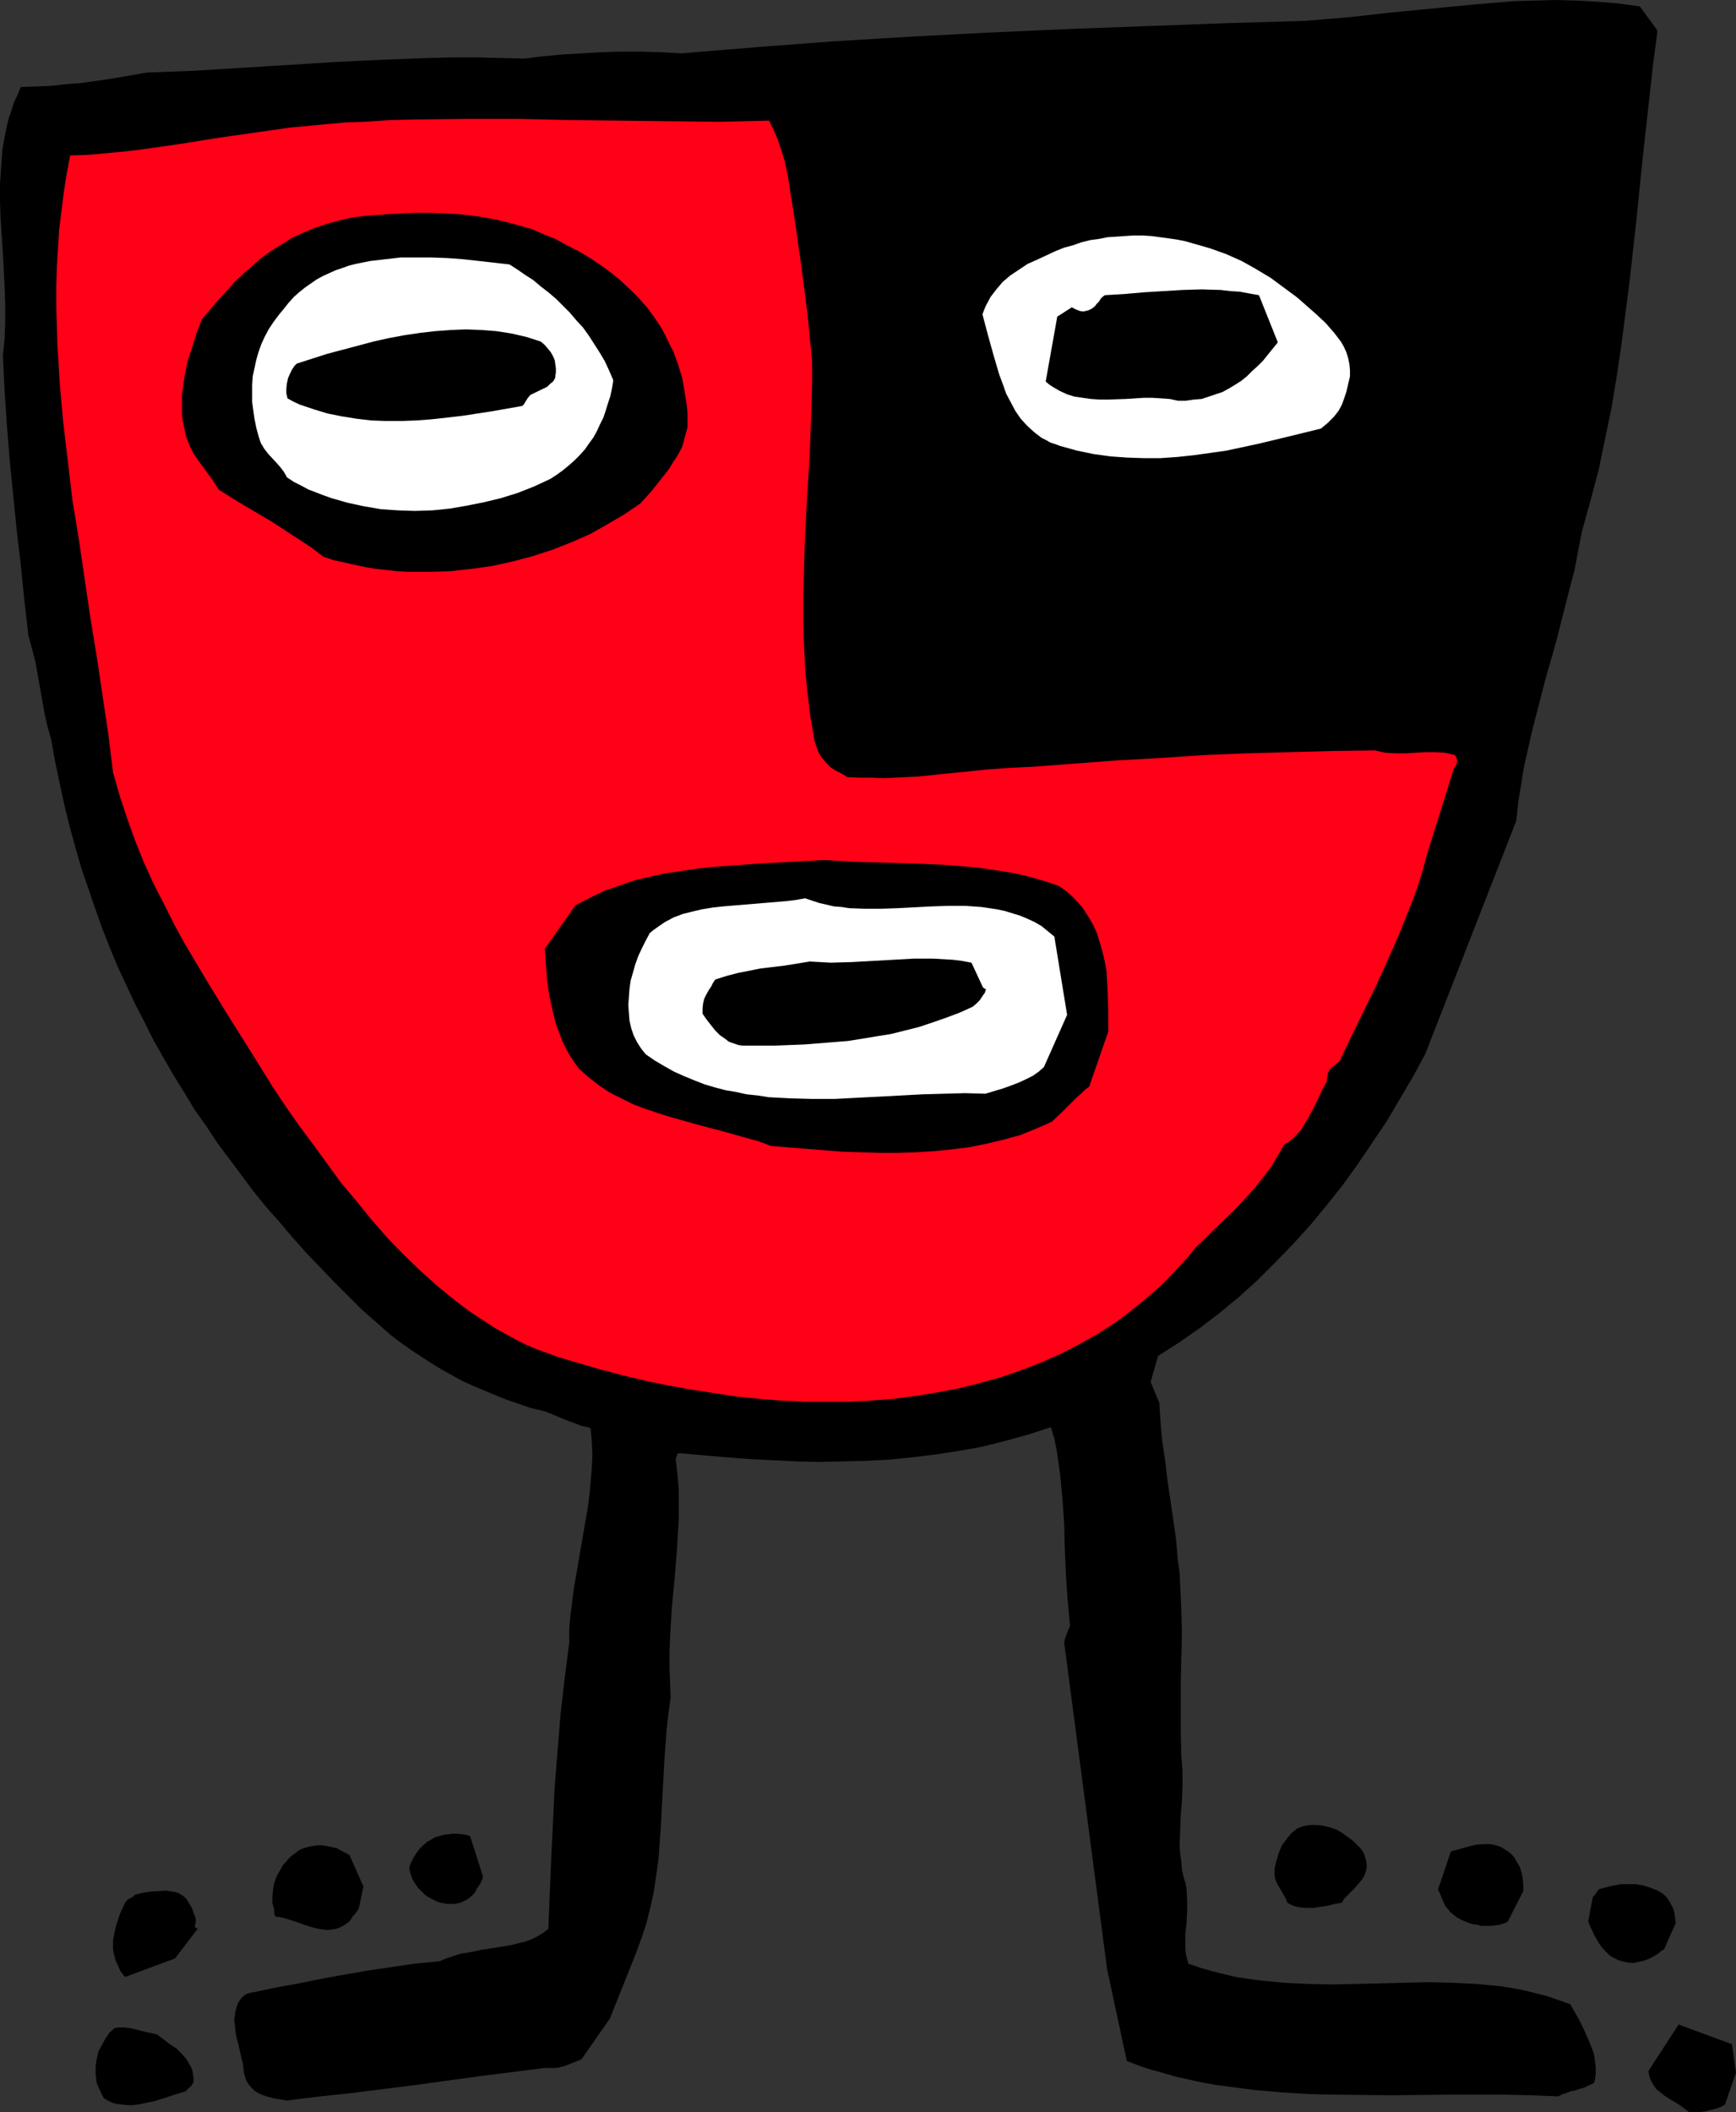<?xml version="1.0" encoding="UTF-8" standalone="no"?>
<svg
   version="1.0"
   width="128.047mm"
   height="155.711mm"
   id="svg18"
   sodipodi:docname="Figure 10.wmf"
   xmlns:inkscape="http://www.inkscape.org/namespaces/inkscape"
   xmlns:sodipodi="http://sodipodi.sourceforge.net/DTD/sodipodi-0.dtd"
   xmlns="http://www.w3.org/2000/svg"
   xmlns:svg="http://www.w3.org/2000/svg">
  <rect width="100%" height="100%" fill="#333333" stroke="none"/>
  <sodipodi:namedview
     id="namedview18"
     pagecolor="#ffffff"
     bordercolor="#000000"
     borderopacity="0.25"
     inkscape:showpageshadow="2"
     inkscape:pageopacity="0.0"
     inkscape:pagecheckerboard="0"
     inkscape:deskcolor="#d1d1d1"
     inkscape:document-units="mm" />
  <defs
     id="defs1">
    <pattern
       id="WMFhbasepattern"
       patternUnits="userSpaceOnUse"
       width="6"
       height="6"
       x="0"
       y="0" />
  </defs>
  <path
     style="fill:#000000;fill-opacity:1;fill-rule:evenodd;stroke:none"
     d="m 483.957,577.527 -1.131,-7.918 -14.866,-5.494 -8.403,12.927 0.162,1.131 0.323,1.131 0.485,0.97 0.485,0.808 0.646,0.97 0.808,0.646 1.616,1.293 1.777,1.131 1.939,1.131 1.616,1.131 1.454,1.131 h 1.454 1.454 l 1.454,-0.162 1.293,-0.323 1.293,-0.323 1.131,-0.323 1.131,-0.485 0.808,-0.485 v 0 z"
     id="path1" />
  <path
     style="fill:#000000;fill-opacity:1;fill-rule:evenodd;stroke:none"
     d="M 461.981,9.211 V 8.403 L 457.134,1.778 451.155,0.97 445.338,0.485 439.52,0.162 433.542,0 l -5.656,0.162 -5.817,0.162 -11.634,0.97 -11.634,1.131 -11.634,1.131 -11.634,1.293 -5.817,0.485 -5.979,0.485 -21.976,0.646 -21.976,0.808 -21.814,0.808 -21.814,0.97 -21.653,1.131 -21.491,1.293 -21.491,1.616 -21.653,1.778 -5.656,-0.323 -5.656,-0.162 h -5.494 l -5.494,0.162 -5.494,0.323 -5.332,0.323 -5.332,0.485 -5.171,0.646 -6.787,-0.162 -6.625,-0.162 h -6.625 l -6.625,0.162 -13.089,0.485 -13.089,0.646 -26.177,1.616 -13.089,0.808 -13.089,0.485 -4.686,0.808 -4.686,0.808 -4.363,0.646 -4.363,0.646 -4.201,0.323 -4.363,0.485 -4.201,0.162 -4.363,0.162 -0.97,2.262 -0.97,2.101 -0.646,2.101 -0.808,2.262 L 1.939,35.065 1.454,37.328 0.646,41.852 0.323,46.538 0,51.224 v 4.686 l 0.162,4.848 0.646,9.534 0.485,9.695 0.162,4.848 v 4.686 l -0.162,4.848 -0.485,4.686 0.485,9.857 0.646,9.857 0.808,9.857 0.97,9.695 0.97,9.695 1.131,9.534 0.97,9.695 1.131,9.857 0.97,3.555 0.97,3.717 1.293,7.272 1.293,7.272 0.808,3.555 0.97,3.393 1.131,6.302 1.293,6.14 1.293,5.979 1.454,5.979 1.616,5.817 1.616,5.656 1.939,5.656 1.939,5.656 1.939,5.494 2.101,5.333 2.262,5.494 2.424,5.171 2.424,5.171 2.585,5.009 2.585,5.171 2.747,4.848 2.909,5.009 2.909,4.686 2.909,4.848 3.232,4.525 3.07,4.686 3.393,4.525 3.393,4.525 3.232,4.363 3.555,4.363 3.717,4.201 3.555,4.201 3.717,4.201 3.878,4.04 3.878,4.04 7.918,7.918 2.747,2.424 2.747,2.424 2.585,2.262 2.747,2.101 2.747,1.939 2.909,1.939 2.747,1.778 2.909,1.778 2.909,1.616 2.909,1.616 3.232,1.454 3.07,1.293 3.07,1.293 3.232,1.293 3.393,1.131 3.232,1.131 2.101,0.485 1.939,0.485 1.616,0.646 3.07,1.293 1.616,0.646 1.777,0.646 2.101,0.808 0.808,0.162 0.97,0.162 0.485,0.323 h 0.162 v 0 l 0.323,3.717 0.162,3.717 -0.162,3.555 -0.323,3.717 -0.323,3.717 -0.485,3.717 -1.293,7.433 -0.646,3.717 -0.646,3.878 -1.293,7.433 -0.485,3.878 -0.485,3.717 -0.323,3.717 v 3.878 l -1.293,10.019 -1.131,9.857 -0.808,10.019 -0.808,10.019 -0.485,10.019 -0.485,9.857 -0.808,19.876 -1.454,1.131 -1.616,0.97 -1.616,0.808 -1.777,0.646 -1.939,0.485 -1.939,0.485 -3.878,0.646 -4.201,0.646 -4.04,0.808 -2.101,0.323 -1.939,0.646 -1.939,0.646 -1.939,0.808 -6.787,0.646 -6.625,0.97 -6.625,0.97 -6.464,1.131 -6.302,1.131 -6.302,1.293 -6.302,1.131 -6.14,1.293 -0.97,0.162 -0.646,0.162 -0.485,0.162 -0.323,0.162 -0.646,0.485 -0.646,0.646 -0.808,1.131 -0.485,1.293 -0.323,1.131 -0.162,1.293 -0.162,1.293 0.162,1.293 0.323,2.747 0.646,2.585 0.646,2.747 0.646,2.747 0.323,2.585 0.323,1.131 0.323,0.97 0.485,0.808 0.646,0.808 1.293,1.293 1.454,0.808 1.777,0.646 1.777,0.485 1.939,0.323 0.97,0.162 0.97,0.162 9.211,-1.131 9.049,-0.97 17.936,-2.262 17.613,-2.424 17.936,-2.262 h 1.454 1.454 l 1.293,-0.162 1.293,-0.323 2.424,-0.97 2.424,-0.97 7.918,-11.311 7.11,-17.775 1.616,-4.363 1.454,-4.363 1.131,-4.525 0.97,-4.363 0.646,-4.525 0.646,-4.525 0.323,-4.525 0.323,-4.525 0.485,-9.049 0.485,-9.049 0.323,-4.363 0.323,-4.525 0.485,-4.363 0.646,-4.525 -0.162,-4.201 -0.162,-4.363 v -4.201 l 0.162,-4.201 0.485,-8.241 0.808,-8.241 0.646,-8.241 0.485,-8.08 v -4.201 -4.04 l -0.323,-4.04 -0.485,-4.04 v -0.808 l 0.323,-0.646 v -0.323 l 0.162,-0.162 0.323,-0.162 h 0.485 l 12.927,1.131 6.464,0.485 6.464,0.323 6.464,0.323 6.464,0.162 6.464,-0.162 6.464,-0.162 6.464,-0.323 6.464,-0.646 6.464,-0.808 6.464,-0.97 6.302,-1.131 6.464,-1.616 6.464,-1.778 6.464,-2.101 0.97,3.232 0.646,3.232 0.485,3.393 0.485,3.393 0.323,3.393 0.323,3.393 0.485,7.11 0.162,6.948 0.323,7.11 0.485,7.11 0.646,7.11 -0.646,1.454 -0.485,1.293 -0.323,0.97 -0.162,0.97 v 0 l 11.958,90.976 5.494,25.531 3.393,1.293 3.393,1.131 3.555,0.97 3.393,0.97 3.555,0.808 3.717,0.808 3.555,0.646 3.717,0.485 7.271,0.97 7.595,0.646 7.595,0.485 7.756,0.162 15.351,0.162 15.674,-0.162 h 15.512 l 7.595,0.162 7.595,0.323 1.293,-0.646 1.131,-0.323 1.131,-0.485 1.131,-0.162 1.293,-0.485 1.293,-0.323 1.293,-0.646 1.454,-0.646 0.323,-1.293 0.162,-1.454 v -1.454 l -0.162,-1.454 -0.162,-1.454 -0.323,-1.454 -1.131,-2.909 -1.293,-2.909 -1.293,-2.747 -1.454,-2.585 -1.293,-2.262 -3.232,-1.131 -3.232,-1.131 -3.232,-0.808 -3.232,-0.808 -3.393,-0.646 -3.232,-0.485 -3.232,-0.323 -3.393,-0.323 -6.625,-0.323 -6.625,-0.162 -6.787,0.162 -6.625,0.162 -13.573,0.323 -6.625,-0.162 -6.787,-0.323 -3.393,-0.323 -3.393,-0.323 -3.393,-0.485 -3.232,-0.485 -3.393,-0.808 -3.232,-0.808 -3.393,-0.97 -3.232,-1.131 -0.323,-1.293 -0.323,-1.293 -0.162,-1.454 v -1.454 -2.909 l 0.323,-2.909 0.162,-3.232 v -3.07 l -0.162,-3.232 -0.323,-1.616 -0.485,-1.616 -0.485,-2.101 -0.162,-2.262 -0.323,-2.262 -0.162,-2.101 0.162,-4.201 0.162,-4.363 0.323,-4.04 0.162,-4.201 v -4.201 l -0.162,-2.101 -0.162,-2.101 -0.162,-6.787 v -6.787 -6.787 l 0.162,-6.787 0.162,-6.787 -0.162,-6.787 -0.323,-6.787 -0.162,-3.393 -0.485,-3.393 -0.485,-5.817 -0.808,-5.656 -1.616,-10.988 -0.646,-5.494 -0.808,-5.332 -0.485,-5.494 -0.323,-5.171 -2.424,-5.817 2.101,-7.272 5.817,-3.717 5.817,-4.04 5.494,-4.201 5.494,-4.525 5.171,-4.686 5.009,-5.009 4.848,-5.009 4.848,-5.333 4.524,-5.494 4.363,-5.494 4.201,-5.817 4.04,-5.979 4.04,-5.979 3.717,-6.302 3.717,-6.302 3.393,-6.302 25.369,-64.96 0.485,-4.848 0.808,-5.009 0.808,-5.009 1.131,-5.009 1.131,-5.009 1.293,-5.009 2.585,-10.019 1.454,-5.009 1.454,-5.171 2.585,-10.18 2.585,-10.019 0.97,-5.171 0.97,-5.009 2.424,-8.726 2.262,-8.564 1.777,-8.564 1.777,-8.564 1.454,-8.726 1.293,-8.726 1.131,-8.726 1.131,-8.726 1.939,-17.452 1.777,-17.452 1.939,-17.452 0.97,-8.726 z"
     id="path2" />
  <path
     style="fill:#000000;fill-opacity:1;fill-rule:evenodd;stroke:none"
     d="m 467.152,535.836 -0.162,-1.293 -0.162,-1.293 -0.323,-1.293 -0.646,-1.293 -0.646,-1.131 -0.808,-1.131 -0.97,-0.808 -1.293,-0.808 -2.101,-0.808 -2.101,-0.646 -1.939,-0.323 h -1.939 -2.101 l -1.939,0.323 -2.101,0.485 -2.262,0.646 -0.323,0.485 -0.323,0.485 -0.323,0.485 -0.323,0.323 -0.323,0.323 -1.293,6.787 0.646,1.616 0.485,0.97 0.323,0.808 0.97,1.778 1.131,1.778 1.293,1.454 0.808,0.808 0.808,0.646 0.97,0.485 0.97,0.485 1.131,0.323 1.293,0.323 1.616,0.162 1.616,-0.323 1.454,-0.323 1.293,-0.485 1.293,-0.646 1.131,-0.646 0.97,-0.808 0.97,-0.646 z"
     id="path3" />
  <path
     style="fill:#000000;fill-opacity:1;fill-rule:evenodd;stroke:none"
     d="m 424.654,526.949 v -1.778 l -0.162,-1.778 -0.323,-1.616 -0.485,-1.616 -0.808,-1.293 -0.808,-1.454 -1.131,-1.131 -1.454,-0.97 -0.97,-0.646 -0.97,-0.323 -1.131,-0.323 -0.97,-0.162 h -2.101 l -1.939,0.162 -1.939,0.485 -1.777,0.485 -1.616,0.485 -0.808,0.162 -0.808,0.323 -3.555,10.503 1.939,4.525 0.808,0.97 0.646,0.808 0.97,0.808 0.808,0.646 1.131,0.646 1.131,0.485 1.131,0.485 1.131,0.323 1.293,0.162 1.131,0.323 h 1.293 1.293 l 1.131,-0.162 1.293,-0.162 1.131,-0.323 1.131,-0.485 z"
     id="path4" />
  <path
     style="fill:#ff0017;fill-opacity:1;fill-rule:evenodd;stroke:none"
     d="m 406.233,212.008 v -0.162 l -0.162,-0.485 -0.162,-0.485 -0.323,-0.485 -1.293,-0.323 -1.454,-0.323 -2.585,-0.162 h -2.909 l -2.747,0.162 -2.747,0.162 h -2.747 l -2.909,-0.162 -1.454,-0.323 -1.454,-0.323 -11.958,0.162 -11.958,0.323 -11.796,0.323 -11.958,0.485 -11.796,0.808 -11.958,0.646 -23.592,1.778 -6.625,0.323 -6.625,0.485 -12.765,1.293 -6.302,0.646 -6.464,0.323 -3.232,0.162 -3.232,-0.162 h -3.393 l -3.393,-0.162 -1.616,-0.97 -1.616,-0.808 -1.454,-0.97 -1.131,-1.131 -1.131,-1.293 -0.97,-1.454 -0.646,-1.616 -0.323,-0.97 -0.323,-1.131 -1.131,-6.625 -0.808,-6.625 -0.646,-6.787 -0.323,-6.625 -0.162,-6.625 v -6.625 l 0.162,-6.625 0.162,-6.625 0.646,-13.25 0.808,-13.25 0.485,-12.927 0.162,-6.625 v -6.464 l -0.646,-6.625 -0.646,-6.625 -0.808,-6.302 -0.808,-6.302 -1.777,-12.443 -1.939,-12.443 -0.485,-2.424 -0.485,-2.262 -0.646,-2.262 -0.646,-1.939 -0.646,-1.939 -0.808,-1.939 -1.616,-3.393 -6.948,0.162 -6.948,0.162 -13.897,-0.162 -14.058,-0.162 -14.058,-0.162 -14.058,-0.323 h -14.22 l -14.22,0.162 -7.11,0.162 -7.271,0.485 -5.171,0.162 -5.332,0.485 -5.171,0.485 -5.171,0.485 -10.18,1.454 -10.18,1.454 -10.018,1.616 -10.18,1.454 -5.171,0.646 -5.171,0.485 -5.171,0.485 -5.171,0.162 -0.97,5.171 -0.808,5.171 -0.646,5.171 -0.646,5.171 -0.323,5.333 -0.323,5.333 -0.162,5.171 v 5.333 l 0.162,5.333 0.162,5.494 0.323,5.333 0.323,5.333 0.97,10.988 1.293,10.827 1.293,10.988 1.777,10.827 3.232,21.976 1.777,10.827 1.616,10.827 1.616,10.827 1.293,10.503 1.939,6.787 2.101,6.302 2.262,6.302 2.424,5.979 2.585,5.656 2.909,5.656 2.747,5.494 2.909,5.333 3.07,5.171 3.07,5.171 6.14,10.019 6.302,10.019 6.14,9.857 3.555,5.332 3.717,5.333 3.878,5.171 3.878,5.332 3.878,5.333 4.201,5.009 4.201,5.171 4.363,5.009 4.686,4.848 4.686,4.525 4.848,4.363 5.171,4.201 2.585,1.939 2.747,1.939 2.747,1.778 2.747,1.778 2.909,1.616 2.909,1.616 2.909,1.454 3.07,1.293 5.817,2.101 5.979,1.778 6.14,1.778 6.14,1.616 6.14,1.454 6.302,1.293 6.302,1.131 6.302,0.97 6.302,0.97 6.302,0.646 6.302,0.485 6.302,0.323 h 6.302 6.302 l 6.302,-0.323 6.14,-0.485 6.14,-0.808 5.979,-0.97 5.979,-1.131 5.817,-1.454 5.817,-1.616 5.656,-1.939 5.494,-2.101 5.494,-2.424 5.332,-2.747 5.171,-2.909 5.009,-3.232 2.424,-1.778 2.262,-1.778 2.424,-1.939 2.262,-1.939 2.262,-1.939 2.262,-2.101 2.101,-2.262 2.101,-2.262 2.101,-2.262 1.939,-2.424 6.787,-6.625 3.555,-3.393 3.232,-3.393 3.232,-3.555 2.909,-3.717 1.454,-1.939 1.131,-1.939 1.293,-2.101 1.131,-2.101 1.131,-0.646 0.97,-0.808 0.97,-0.808 0.808,-0.97 0.97,-0.97 0.646,-1.131 1.454,-2.424 1.293,-2.424 1.293,-2.585 1.131,-2.585 1.293,-2.262 v -0.646 l 0.162,-0.97 0.162,-0.808 0.485,-0.97 0.162,-0.162 0.323,-0.323 0.646,-0.485 1.616,-1.293 1.616,-3.393 1.616,-3.393 3.393,-6.948 3.393,-6.948 3.232,-7.11 3.232,-7.272 2.909,-7.272 1.454,-3.717 1.293,-3.717 1.131,-3.717 0.97,-3.717 7.595,-24.239 v -0.162 l 0.162,-0.162 0.323,-0.485 0.323,-0.646 z"
     id="path5" />
  <path
     style="fill:#ffffff;fill-opacity:1;fill-rule:evenodd;stroke:none"
     d="m 376.339,104.873 v -1.778 l -0.162,-1.616 -0.323,-1.616 -0.485,-1.616 -0.646,-1.454 -0.808,-1.454 -0.97,-1.293 -1.131,-1.454 -2.262,-2.585 -2.585,-2.424 -5.332,-4.686 -3.717,-2.747 -3.717,-2.747 -4.04,-2.424 -4.04,-2.262 -4.363,-1.939 -4.524,-1.616 -4.524,-1.293 -2.262,-0.646 -2.424,-0.485 -2.262,-0.323 -2.424,-0.323 -2.424,-0.323 -2.424,-0.162 h -2.424 l -2.424,0.162 -2.424,0.162 -2.424,0.162 -2.424,0.485 -2.424,0.323 -2.585,0.646 -2.262,0.808 -2.424,0.646 -2.424,0.97 -2.424,1.131 -2.424,1.131 -2.909,1.293 -2.424,1.616 -2.424,1.616 -2.101,1.778 -1.777,2.101 -1.616,2.101 -1.293,2.424 -0.485,1.131 -0.485,1.293 1.454,5.494 1.616,5.817 1.616,5.494 0.97,2.585 0.97,2.747 1.293,2.424 1.293,2.424 1.454,2.101 1.777,1.939 1.939,1.778 2.101,1.616 1.293,0.646 1.131,0.646 1.454,0.485 1.293,0.485 4.686,1.293 4.686,0.97 4.686,0.646 4.524,0.323 4.686,0.162 h 4.686 l 4.686,-0.323 4.524,-0.485 4.686,-0.646 4.524,-0.646 4.524,-0.97 4.524,-0.97 8.726,-2.101 8.564,-2.101 0.97,-0.808 0.97,-0.808 0.808,-0.808 0.808,-0.808 1.293,-1.616 0.97,-1.778 0.646,-1.778 0.646,-1.939 0.485,-2.101 z"
     id="path6" />
  <path
     style="fill:#000000;fill-opacity:1;fill-rule:evenodd;stroke:none"
     d="m 380.864,521.131 0.162,-1.293 -0.162,-1.293 -0.323,-1.131 -0.485,-1.293 -0.808,-1.131 -0.97,-0.97 -1.131,-1.131 -1.131,-0.808 -1.777,-1.293 -1.616,-0.97 -1.939,-0.646 -1.939,-0.485 -1.777,-0.162 h -1.777 l -1.939,0.323 -0.808,0.323 -0.808,0.323 -0.808,0.646 -0.808,0.646 -1.454,1.778 -1.293,1.778 -0.808,2.101 -0.646,2.101 -0.485,2.101 v 0.97 0.97 l 0.162,0.97 0.323,0.808 0.485,0.97 0.485,0.808 0.808,1.454 0.808,1.293 0.485,1.293 0.808,0.485 0.808,0.323 0.97,0.323 0.97,0.162 1.777,0.162 h 1.939 l 2.101,-0.323 1.939,-0.323 1.939,-0.485 1.939,-0.323 0.646,-1.131 0.97,-0.97 0.97,-0.97 0.97,-0.97 0.97,-1.131 0.97,-1.131 0.808,-1.293 z"
     id="path7" />
  <path
     style="fill:#000000;fill-opacity:1;fill-rule:evenodd;stroke:none"
     d="m 356.141,95.177 -5.171,-12.927 -2.747,-0.485 -2.585,-0.485 -2.585,-0.162 -2.747,-0.323 -5.332,-0.162 -5.332,0.162 -5.332,0.323 -5.332,0.323 -5.494,0.485 -5.494,0.323 -0.646,0.485 -0.485,0.485 -0.485,0.808 -0.646,0.646 -0.485,0.646 -0.808,0.646 -0.97,0.485 -0.646,0.162 -0.646,0.162 h -0.485 l -0.808,-0.162 -0.323,-0.162 -0.485,-0.162 -0.646,-0.323 -0.646,-0.323 -4.04,2.585 -3.232,18.098 0.97,0.808 0.97,0.646 1.939,1.131 2.101,0.97 2.101,0.646 2.262,0.323 2.262,0.323 2.424,0.162 h 2.424 l 4.848,-0.162 5.009,-0.323 h 2.424 l 2.424,0.162 2.424,0.162 2.262,0.485 h 2.262 l 2.262,-0.323 2.101,-0.162 1.939,-0.646 1.939,-0.646 1.939,-0.646 1.777,-0.97 1.616,-0.97 1.777,-1.131 1.616,-1.293 1.454,-1.454 1.616,-1.454 1.454,-1.454 1.293,-1.616 2.747,-3.393 z"
     id="path8" />
  <path
     style="fill:#000000;fill-opacity:1;fill-rule:evenodd;stroke:none"
     d="m 308.957,287.471 v -5.494 l -0.162,-5.656 -0.162,-2.909 -0.162,-2.747 -0.485,-2.747 -0.646,-2.747 -0.808,-2.747 -0.808,-2.585 -1.131,-2.424 -1.454,-2.424 -1.616,-2.424 -1.939,-2.101 -0.97,-0.97 -1.131,-0.97 -1.293,-0.97 -1.293,-0.808 -3.878,-1.293 -4.04,-1.131 -4.04,-0.97 -4.04,-0.646 -4.04,-0.646 -4.04,-0.485 -8.241,-0.646 -8.241,-0.323 -16.32,-0.485 -8.241,-0.485 -8.887,0.485 -9.049,0.485 -8.887,0.646 -4.363,0.323 -4.363,0.485 -4.363,0.646 -4.363,0.646 -4.363,0.97 -4.201,0.97 -4.201,1.454 -4.201,1.454 -4.04,1.939 -4.04,2.101 -8.564,12.119 v 0 l 0.323,4.525 0.323,4.363 0.646,4.363 0.97,4.363 0.485,2.101 0.646,2.101 0.808,2.101 0.808,2.101 0.97,1.939 0.97,1.778 1.293,1.939 1.293,1.778 2.747,2.424 2.909,2.262 2.909,1.939 3.232,1.616 3.232,1.616 3.393,1.293 3.393,1.131 3.555,1.131 6.948,1.939 3.555,0.97 3.717,0.97 6.948,1.939 3.555,0.97 3.393,1.293 9.857,0.808 10.18,0.808 5.171,0.162 5.009,0.162 h 5.171 l 5.009,-0.162 5.171,-0.323 4.848,-0.485 5.009,-0.646 4.848,-0.97 4.686,-1.131 4.686,-1.293 4.363,-1.778 2.262,-0.97 2.101,-0.97 2.909,-2.747 2.585,-2.585 1.293,-1.293 1.293,-1.131 1.131,-1.131 1.131,-0.808 z"
     id="path9" />
  <path
     style="fill:#ffffff;fill-opacity:1;fill-rule:evenodd;stroke:none"
     d="m 297.484,282.784 -3.555,-21.815 -1.777,-1.454 -1.777,-1.454 -1.939,-1.131 -2.101,-0.97 -1.939,-0.808 -2.101,-0.646 -2.101,-0.646 -2.262,-0.485 -2.101,-0.323 -2.262,-0.323 -4.524,-0.323 h -4.686 l -4.686,0.162 -9.372,0.485 -4.686,0.162 h -4.524 l -4.363,-0.162 -2.101,-0.323 -2.101,-0.162 -2.101,-0.485 -2.101,-0.485 -1.939,-0.646 -1.939,-0.646 -2.747,0.485 -2.747,0.323 -5.817,0.485 -5.817,0.485 -5.817,0.485 -2.909,0.323 -2.909,0.485 -2.747,0.646 -2.585,0.646 -2.585,0.97 -2.424,1.293 -2.101,1.454 -1.131,0.808 -0.97,0.808 -1.131,2.101 -1.131,2.262 -0.97,2.101 -0.808,2.262 -0.646,2.262 -0.646,2.262 -0.323,2.262 -0.162,2.262 -0.162,2.262 0.162,2.262 0.162,2.101 0.485,2.101 0.646,1.939 0.97,1.939 1.131,1.778 1.293,1.616 2.585,1.778 2.747,1.616 2.585,1.454 2.909,1.293 2.747,1.131 2.909,1.131 2.747,0.808 3.07,0.808 2.909,0.485 2.909,0.646 3.07,0.323 3.07,0.485 6.14,0.323 6.14,0.162 h 6.14 l 6.14,-0.323 12.442,-0.646 5.979,-0.323 5.979,-0.162 5.817,-0.162 5.656,0.162 4.848,-1.454 2.262,-0.808 2.101,-0.808 2.101,-0.97 1.939,-0.97 1.616,-1.131 1.454,-1.293 z"
     id="path10" />
  <path
     style="fill:#000000;fill-opacity:1;fill-rule:evenodd;stroke:none"
     d="m 274.054,275.19 -3.232,-6.948 -2.585,-0.485 -2.585,-0.323 -2.747,-0.162 -2.747,-0.162 h -5.494 l -5.656,0.323 -11.634,0.646 -5.817,0.162 -2.909,-0.162 -2.909,-0.162 -6.948,1.131 -6.787,0.808 -3.232,0.646 -3.232,0.646 -3.07,0.808 -3.07,0.97 -0.646,0.97 -0.485,0.97 -0.646,0.97 -0.646,1.131 -0.646,1.293 -0.323,1.293 -0.162,1.454 v 1.454 l 1.131,1.616 1.131,1.454 1.293,1.616 1.293,1.293 1.616,1.131 0.808,0.646 0.808,0.323 0.97,0.323 0.97,0.323 1.131,0.162 h 0.97 8.079 l 8.241,-0.323 8.079,-0.646 4.04,-0.323 4.04,-0.646 3.878,-0.646 4.04,-0.646 3.878,-0.97 3.878,-0.97 3.878,-1.293 3.717,-1.293 3.878,-1.454 3.555,-1.616 0.97,-0.808 0.97,-0.97 0.97,-1.454 0.485,-0.646 0.323,-0.97 z"
     id="path11" />
  <path
     style="fill:#000000;fill-opacity:1;fill-rule:evenodd;stroke:none"
     d="m 191.482,113.114 -0.646,-4.04 -0.646,-3.717 -1.131,-3.717 -1.293,-3.555 -1.616,-3.232 -1.616,-3.232 -1.939,-2.909 -2.101,-2.909 -2.424,-2.747 -2.424,-2.424 -2.585,-2.424 -2.747,-2.262 -2.909,-2.101 -2.909,-1.939 -3.232,-1.939 -3.232,-1.616 -3.232,-1.778 -3.232,-1.293 -3.393,-1.454 -3.393,-0.97 -3.555,-0.97 -3.555,-0.808 -3.555,-0.646 -3.555,-0.485 -3.555,-0.323 -3.717,-0.162 -3.555,-0.162 h -3.555 l -3.555,0.162 -3.555,0.162 -6.948,0.485 -3.878,0.485 -3.555,0.808 -3.555,0.97 -3.393,1.131 -3.07,1.293 -3.232,1.454 -2.747,1.778 -2.909,1.778 -2.747,1.939 -2.585,2.262 -2.585,2.262 -2.424,2.262 -2.262,2.585 -2.424,2.585 -4.524,5.333 -1.616,4.363 -1.454,4.686 -0.808,2.262 -0.485,2.424 -0.485,2.424 -0.323,2.262 -0.323,2.424 v 2.424 2.424 l 0.162,2.424 0.485,2.262 0.485,2.262 0.97,2.424 0.97,2.101 1.939,2.747 1.777,2.424 1.777,2.424 1.616,2.585 3.555,2.262 3.717,2.262 7.433,4.363 3.717,2.424 3.717,2.424 3.717,2.424 3.393,2.585 2.909,0.97 2.909,0.646 2.909,0.646 3.07,0.646 2.909,0.485 2.909,0.323 2.909,0.323 3.07,0.162 h 5.979 l 5.817,-0.162 5.817,-0.646 5.817,-0.808 5.817,-1.293 5.494,-1.454 5.494,-1.778 5.332,-2.101 5.171,-2.262 4.848,-2.747 4.686,-2.747 4.524,-3.07 2.909,-3.232 2.585,-3.232 2.424,-3.07 0.97,-1.616 0.97,-1.454 0.97,-1.616 0.808,-1.616 0.485,-1.778 0.485,-1.778 0.485,-1.778 v -1.939 -1.939 z"
     id="path12" />
  <path
     style="fill:#ffffff;fill-opacity:1;fill-rule:evenodd;stroke:none"
     d="m 170.799,105.519 -1.131,-2.585 -1.131,-2.424 -1.454,-2.424 -1.454,-2.262 -1.454,-2.262 -1.616,-2.262 -1.939,-2.101 -1.777,-2.101 -1.939,-1.939 -1.939,-1.939 -2.101,-1.778 -2.101,-1.616 -2.101,-1.778 -2.262,-1.454 -2.101,-1.454 -2.262,-1.454 -8.564,-0.97 -4.363,-0.485 -4.363,-0.323 -4.363,-0.162 h -4.363 -4.363 l -4.201,0.485 -4.201,0.485 -4.04,0.808 -1.939,0.485 -1.777,0.646 -1.939,0.646 -1.777,0.808 -1.777,0.808 -1.777,0.97 -1.616,1.131 -1.616,1.131 -1.616,1.293 -1.454,1.293 -1.454,1.616 -1.293,1.616 -1.454,1.778 -1.454,1.939 -1.293,1.939 -1.131,2.101 -0.97,2.101 -0.808,2.262 -0.646,2.262 -0.485,2.262 -0.485,2.262 -0.162,2.424 v 2.262 2.424 l 0.323,2.424 0.323,2.262 0.485,2.424 0.646,2.424 0.323,0.97 0.323,0.97 0.97,1.616 1.131,1.454 2.262,2.424 1.131,1.293 0.97,1.293 0.808,1.454 1.939,1.293 1.939,0.97 2.101,1.131 2.101,0.808 2.101,0.808 2.262,0.808 2.262,0.646 2.262,0.646 4.524,0.97 4.686,0.808 4.686,0.323 4.848,0.162 4.848,-0.162 4.848,-0.485 4.686,-0.808 4.848,-0.97 4.686,-1.131 4.686,-1.454 4.524,-1.778 4.524,-2.101 1.777,-1.131 1.777,-1.293 1.777,-1.454 1.454,-1.293 1.454,-1.454 1.454,-1.616 1.131,-1.616 1.293,-1.778 0.97,-1.778 0.808,-1.778 0.97,-1.939 0.646,-1.939 0.646,-2.101 0.646,-1.939 0.485,-2.262 0.323,-2.101 z"
     id="path13" />
  <path
     style="fill:#000000;fill-opacity:1;fill-rule:evenodd;stroke:none"
     d="m 154.963,103.903 v -1.293 l -0.162,-1.131 -0.162,-1.131 -0.485,-1.131 -0.646,-1.131 -0.808,-0.97 -0.808,-0.97 -1.131,-0.97 -4.04,-1.293 -4.201,-0.97 -4.201,-0.646 -4.201,-0.323 -4.201,-0.162 -4.201,0.162 -4.363,0.323 -4.201,0.485 -4.363,0.646 -4.363,0.808 -4.363,0.97 -4.201,1.131 -8.564,2.262 -8.564,2.747 -0.646,0.646 -0.646,0.97 -0.646,1.293 -0.485,1.131 -0.323,1.454 -0.162,1.454 v 1.293 l 0.323,1.454 1.777,0.97 1.777,0.808 3.878,1.293 3.717,1.131 4.04,0.808 4.04,0.646 4.04,0.485 4.201,0.162 h 4.201 l 4.363,-0.162 4.201,-0.323 4.363,-0.485 4.201,-0.485 8.403,-1.293 8.241,-1.454 0.485,-0.485 0.485,-0.808 0.485,-0.808 0.808,-0.97 4.686,-2.262 0.808,-0.808 0.808,-0.646 0.323,-0.485 0.323,-0.646 v -0.485 z"
     id="path14" />
  <path
     style="fill:#000000;fill-opacity:1;fill-rule:evenodd;stroke:none"
     d="m 134.603,522.747 -3.555,-11.15 -1.131,-0.323 -1.131,-0.162 -1.293,-0.162 h -1.293 l -1.293,0.162 -1.293,0.162 -1.131,0.323 -1.131,0.323 -1.131,0.646 -1.131,0.646 -1.131,0.97 -0.97,0.97 -0.97,1.293 -0.808,1.293 -0.646,1.293 -0.485,1.454 0.323,1.454 0.485,1.454 0.808,1.454 0.808,1.131 1.131,1.131 1.131,1.131 1.454,0.808 1.616,0.808 0.97,0.323 0.97,0.162 0.808,0.162 h 0.808 1.454 l 1.454,-0.323 1.131,-0.485 1.131,-0.646 0.97,-0.808 0.808,-0.808 0.646,-1.293 0.485,-0.646 0.323,-0.485 0.646,-1.293 0.162,-0.485 z"
     id="path15" />
  <path
     style="fill:#000000;fill-opacity:1;fill-rule:evenodd;stroke:none"
     d="m 101.316,525.656 -3.878,-8.726 -0.808,-0.485 -0.97,-0.485 -1.777,-0.97 -2.101,-0.485 -2.101,-0.323 h -1.131 l -1.131,0.162 -1.131,0.162 -1.131,0.323 -0.97,0.323 -0.97,0.485 -0.97,0.808 -0.97,0.646 -0.808,0.808 -0.808,0.97 -0.808,0.808 -0.485,0.97 -1.131,1.939 -0.808,2.101 -0.323,1.939 -0.162,1.939 v 1.778 l 0.485,1.616 v 0.646 0.485 l 0.162,0.323 v 0.323 l 0.162,0.162 0.162,0.162 1.293,0.162 1.293,0.323 2.585,0.808 2.747,0.97 2.585,0.808 1.293,0.323 1.293,0.162 1.293,0.162 1.293,-0.162 1.131,-0.162 1.293,-0.485 1.131,-0.646 1.131,-0.808 0.646,-0.808 0.485,-0.808 0.485,-0.485 0.485,-0.646 0.646,-0.97 0.162,-0.808 0.162,-0.646 z"
     id="path16" />
  <path
     style="fill:#000000;fill-opacity:1;fill-rule:evenodd;stroke:none"
     d="m 54.294,536.967 0.162,-0.97 0.162,-0.808 -0.162,-0.97 -0.323,-0.808 -0.646,-1.778 -0.97,-1.616 -0.485,-0.808 -0.646,-0.646 -0.646,-0.485 -0.808,-0.485 -0.808,-0.323 -0.97,-0.162 -0.97,-0.162 -0.97,-0.162 -2.101,0.162 -2.262,0.162 -2.101,0.323 -2.101,0.485 -0.646,0.646 -0.646,0.323 -0.646,0.323 -0.162,0.162 v 0 l -0.646,0.808 -0.485,0.97 -0.97,2.101 -0.808,2.424 -0.646,2.424 -0.485,2.585 v 1.131 1.293 l 0.162,1.131 0.323,1.131 0.323,1.131 0.485,0.97 0.323,0.808 0.323,0.646 0.323,0.646 0.323,0.323 0.485,0.646 0.323,0.323 13.897,-5.171 6.302,-8.241 z"
     id="path17" />
  <path
     style="fill:#000000;fill-opacity:1;fill-rule:evenodd;stroke:none"
     d="m 53.971,579.143 -0.162,-1.131 -0.162,-0.97 -0.323,-0.97 -0.485,-0.808 -0.485,-0.808 -0.485,-0.808 -1.293,-1.454 -1.454,-1.454 -1.777,-1.131 -3.555,-2.747 -3.07,-0.646 -3.232,-0.808 -1.454,-0.323 -1.454,-0.162 h -1.293 l -1.293,0.162 -1.454,1.293 -1.131,1.616 -0.97,1.778 -0.97,1.778 -0.485,2.101 -0.323,2.101 v 1.293 1.131 l 0.162,1.131 0.162,1.131 0.323,0.808 0.323,0.808 0.323,0.485 0.162,0.485 0.808,1.616 1.131,0.646 1.293,0.646 1.293,0.323 1.454,0.162 1.454,0.162 h 1.454 l 1.454,-0.162 1.616,-0.323 3.07,-0.646 3.07,-0.97 2.909,-0.97 2.747,-0.808 0.323,-0.485 0.323,-0.323 0.646,-0.485 0.485,-0.646 0.162,-0.323 0.162,-0.485 z"
     id="path18" />
</svg>
